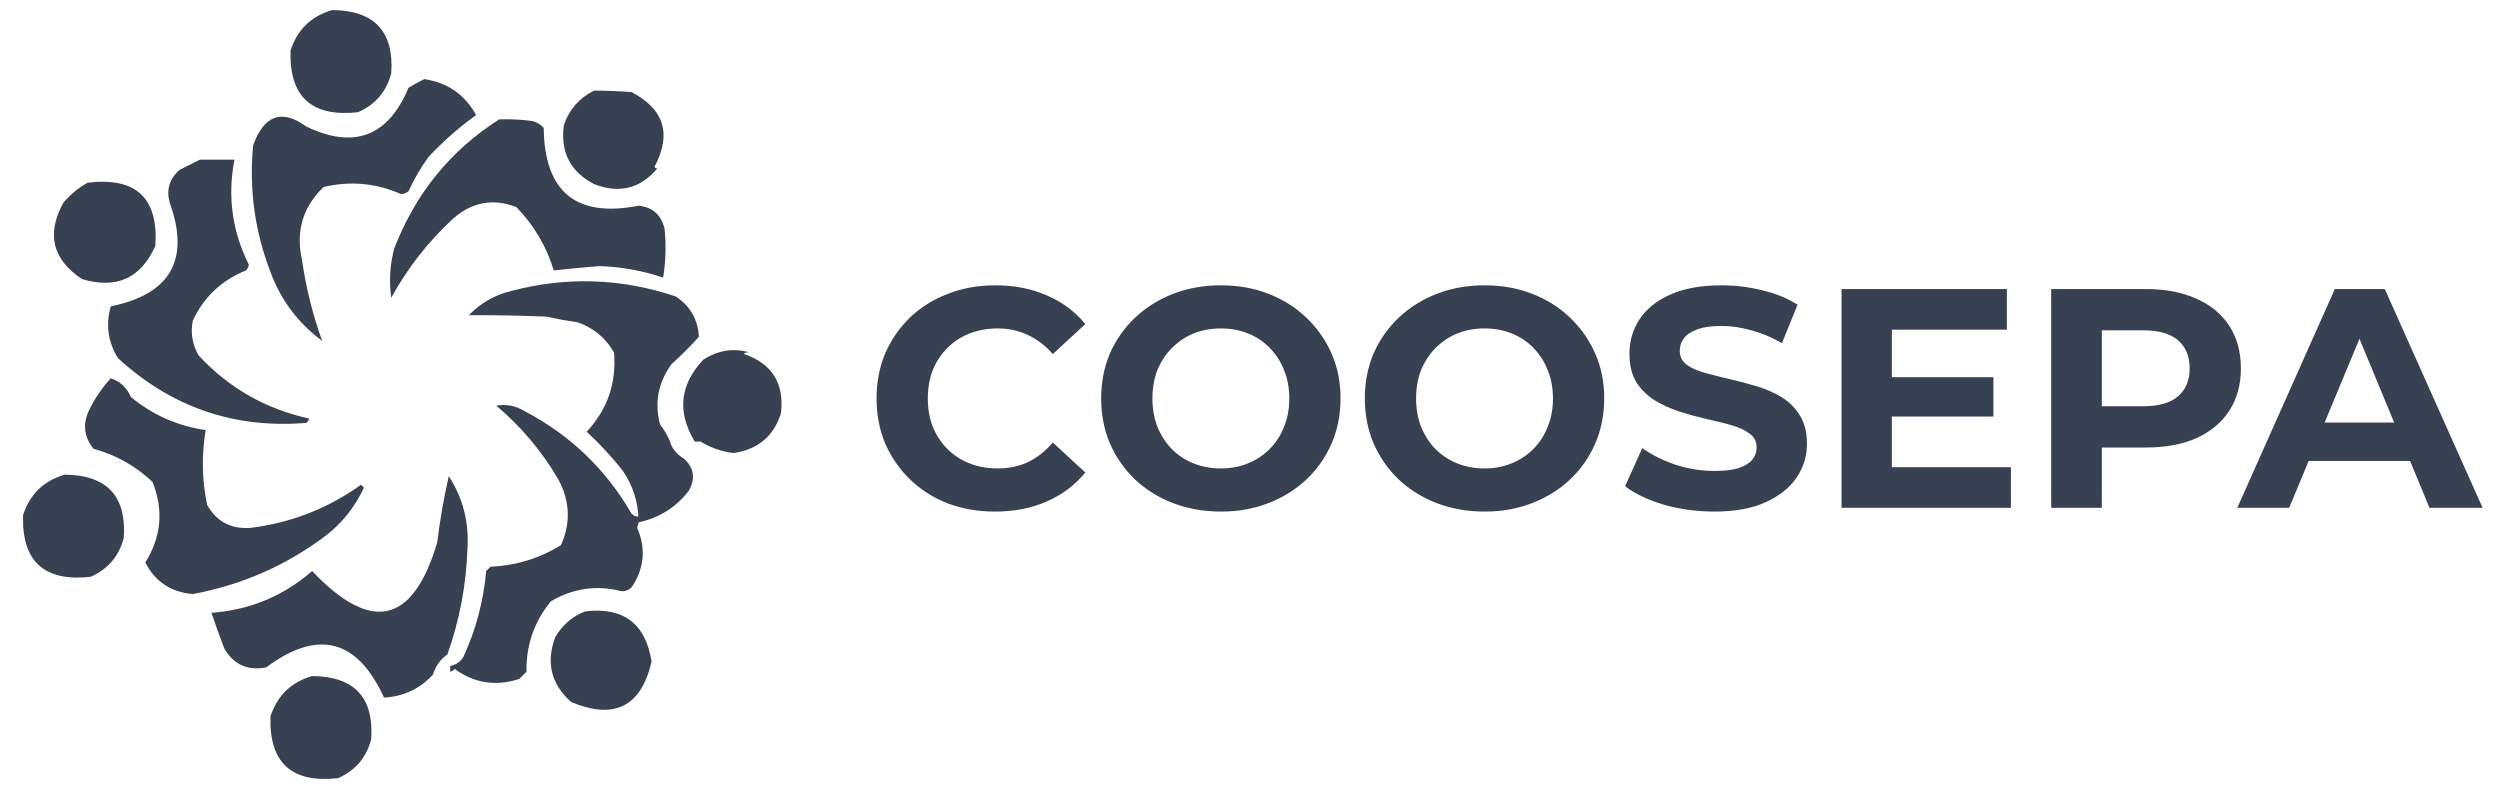 <svg width="160" height="51" viewBox="0 0 160 51" fill="none" xmlns="http://www.w3.org/2000/svg">
<path fillRule="evenodd" clipRule="evenodd" d="M21.265 0.644C23.966 0.669 25.224 2.019 25.04 4.695C24.733 5.861 24.027 6.69 22.922 7.181C19.94 7.512 18.497 6.192 18.596 3.222C19.038 1.884 19.927 1.025 21.265 0.644Z" fill="#374151"/>
<path fillRule="evenodd" clipRule="evenodd" d="M4.147 30.379C6.848 30.404 8.106 31.754 7.922 34.43C7.615 35.596 6.909 36.424 5.804 36.915C2.822 37.246 1.379 35.927 1.478 32.957C1.919 31.619 2.809 30.759 4.147 30.379Z" fill="#374151"/>
<path fillRule="evenodd" clipRule="evenodd" d="M19.981 43.267C22.682 43.292 23.94 44.642 23.756 47.318C23.449 48.484 22.743 49.312 21.638 49.803C18.656 50.135 17.213 48.815 17.311 45.845C17.753 44.507 18.643 43.648 19.981 43.267Z" fill="#374151"/>
<path fillRule="evenodd" clipRule="evenodd" d="M27.157 5.063C28.642 5.284 29.747 6.051 30.471 7.365C29.391 8.138 28.378 9.028 27.433 10.034C26.93 10.722 26.5 11.458 26.144 12.244C26.009 12.342 25.856 12.403 25.684 12.428C24.076 11.716 22.419 11.562 20.713 11.968C19.375 13.244 18.915 14.809 19.332 16.663C19.59 18.442 20.02 20.161 20.621 21.818C19.074 20.676 17.97 19.203 17.307 17.399C16.3 14.772 15.932 12.072 16.202 9.298C16.902 7.359 18.037 6.96 19.608 8.101C22.665 9.562 24.843 8.733 26.144 5.616C26.488 5.407 26.826 5.223 27.157 5.063Z" fill="#374151"/>
<path fillRule="evenodd" clipRule="evenodd" d="M38.02 5.8C38.769 5.8 39.566 5.83 40.413 5.892C42.512 6.984 43.003 8.58 41.886 10.679C41.923 10.752 41.984 10.783 42.07 10.771C40.99 12.072 39.64 12.409 38.02 11.783C36.498 10.986 35.853 9.727 36.087 8.009C36.43 7.003 37.075 6.266 38.02 5.8Z" fill="#374151"/>
<path fillRule="evenodd" clipRule="evenodd" d="M31.944 7.641C32.619 7.616 33.294 7.647 33.969 7.733C34.301 7.782 34.577 7.935 34.798 8.193C34.847 12.293 36.872 13.95 40.874 13.164C41.77 13.262 42.322 13.753 42.531 14.637C42.641 15.681 42.611 16.724 42.439 17.767C41.138 17.325 39.787 17.08 38.388 17.031C37.394 17.104 36.412 17.196 35.442 17.307C34.976 15.773 34.178 14.422 33.049 13.256C31.564 12.679 30.213 12.925 28.998 13.993C27.402 15.466 26.083 17.153 25.04 19.056C24.892 18 24.954 16.957 25.224 15.926C26.574 12.403 28.814 9.641 31.944 7.641Z" fill="#374151"/>
<path fillRule="evenodd" clipRule="evenodd" d="M12.796 10.218C13.533 10.218 14.269 10.218 15.005 10.218C14.551 12.563 14.858 14.803 15.926 16.939C15.902 17.086 15.84 17.209 15.742 17.307C14.171 17.945 13.035 19.019 12.336 20.529C12.188 21.314 12.311 22.051 12.704 22.738C14.631 24.825 16.994 26.175 19.792 26.789C19.756 26.899 19.694 26.991 19.608 27.065C14.993 27.445 10.973 26.065 7.549 22.922C6.91 21.891 6.757 20.787 7.088 19.608C10.918 18.823 12.176 16.613 10.863 12.98C10.63 12.133 10.844 11.427 11.507 10.863C11.949 10.642 12.379 10.427 12.796 10.218Z" fill="#374151"/>
<path fillRule="evenodd" clipRule="evenodd" d="M5.616 11.691C8.709 11.323 10.151 12.673 9.942 15.742C9.009 17.816 7.444 18.522 5.247 17.859C3.357 16.607 2.958 14.981 4.051 12.98C4.505 12.44 5.026 12.011 5.616 11.691Z" fill="#374151"/>
<path fillRule="evenodd" clipRule="evenodd" d="M42.888 28.275C42.999 28.705 43.305 29.073 43.809 29.38C44.422 29.969 44.514 30.644 44.085 31.405C43.263 32.473 42.188 33.148 40.863 33.431C40.863 33.369 40.863 33.308 40.863 33.246C40.838 32.105 40.501 31.062 39.85 30.116C39.151 29.233 38.383 28.404 37.549 27.631C38.874 26.207 39.457 24.519 39.298 22.568C38.782 21.647 38.015 21.003 36.996 20.634C36.321 20.536 35.646 20.413 34.971 20.266C33.289 20.193 31.633 20.162 30 20.174C30.761 19.389 31.682 18.867 32.762 18.609C36.297 17.689 39.795 17.811 43.256 18.977C44.177 19.591 44.668 20.45 44.729 21.555C44.189 22.157 43.606 22.739 42.98 23.304C42.121 24.483 41.876 25.771 42.244 27.171C42.514 27.514 42.728 27.883 42.888 28.275Z" fill="#374151"/>
<path fillRule="evenodd" clipRule="evenodd" d="M47.962 22.554C47.827 22.53 47.704 22.56 47.594 22.646C49.398 23.26 50.196 24.518 49.987 26.421C49.545 27.894 48.533 28.753 46.95 28.998C46.188 28.9 45.483 28.655 44.832 28.262C44.709 28.262 44.587 28.262 44.464 28.262C43.322 26.359 43.507 24.61 45.016 23.015C45.961 22.413 46.943 22.26 47.962 22.554Z" fill="#374151"/>
<path fillRule="evenodd" clipRule="evenodd" d="M7.088 24.211C7.69 24.408 8.12 24.806 8.377 25.408C9.777 26.562 11.372 27.267 13.164 27.525C12.894 29.133 12.925 30.729 13.256 32.312C13.858 33.38 14.778 33.871 16.018 33.785C18.62 33.466 20.983 32.545 23.107 31.023C23.168 31.085 23.229 31.146 23.291 31.208C22.738 32.41 21.941 33.423 20.897 34.245C18.356 36.173 15.502 37.431 12.336 38.02C10.937 37.897 9.924 37.222 9.298 35.995C10.329 34.362 10.482 32.644 9.758 30.839C8.678 29.821 7.42 29.115 5.984 28.722C5.37 27.961 5.278 27.133 5.708 26.236C6.076 25.488 6.536 24.813 7.088 24.211Z" fill="#374151"/>
<path fillRule="evenodd" clipRule="evenodd" d="M40.966 33.049C40.966 33.11 40.966 33.172 40.966 33.233C40.88 33.405 40.818 33.589 40.782 33.785C41.334 35.062 41.242 36.289 40.505 37.468C40.334 37.725 40.088 37.848 39.769 37.836C38.198 37.431 36.694 37.645 35.258 38.48C34.19 39.781 33.669 41.285 33.693 42.991C33.534 43.151 33.38 43.304 33.233 43.451C31.735 43.942 30.355 43.727 29.09 42.807C29.017 42.905 28.925 42.966 28.814 42.991C28.814 42.868 28.814 42.745 28.814 42.623C29.158 42.561 29.434 42.377 29.643 42.07C30.453 40.327 30.944 38.486 31.116 36.547C31.214 36.449 31.306 36.357 31.392 36.271C33.024 36.197 34.528 35.737 35.903 34.89C36.541 33.454 36.479 32.042 35.718 30.655C34.675 28.875 33.356 27.31 31.76 25.96C32.41 25.85 33.024 25.973 33.601 26.328C36.498 27.851 38.769 30.029 40.413 32.865C40.561 33.024 40.745 33.086 40.966 33.049Z" fill="#374151"/>
<path fillRule="evenodd" clipRule="evenodd" d="M28.63 41.886C28.188 42.193 27.881 42.623 27.709 43.175C26.875 44.083 25.831 44.574 24.579 44.648C22.861 40.892 20.345 40.248 17.031 42.715C15.852 42.936 14.962 42.537 14.361 41.518C14.066 40.757 13.79 39.99 13.533 39.217C15.975 39.045 18.123 38.155 19.977 36.547C23.769 40.548 26.439 39.935 27.985 34.706C28.157 33.27 28.403 31.858 28.722 30.471C29.618 31.858 30.017 33.392 29.919 35.074C29.845 37.418 29.416 39.689 28.63 41.886Z" fill="#374151"/>
<path fillRule="evenodd" clipRule="evenodd" d="M37.468 39.124C39.91 38.842 41.322 39.916 41.702 42.346C41.027 45.231 39.309 46.09 36.547 44.924C35.27 43.783 34.933 42.402 35.534 40.782C36.001 39.984 36.645 39.431 37.468 39.124Z" fill="#374151"/>
<path d="M63.68 32.74C62.6 32.74 61.594 32.567 60.66 32.22C59.74 31.86 58.94 31.353 58.26 30.7C57.58 30.047 57.047 29.28 56.66 28.4C56.287 27.52 56.1 26.553 56.1 25.5C56.1 24.447 56.287 23.48 56.66 22.6C57.047 21.72 57.58 20.953 58.26 20.3C58.954 19.647 59.76 19.147 60.68 18.8C61.6 18.44 62.607 18.26 63.7 18.26C64.914 18.26 66.007 18.473 66.98 18.9C67.967 19.313 68.794 19.927 69.46 20.74L67.38 22.66C66.9 22.113 66.367 21.707 65.78 21.44C65.194 21.16 64.554 21.02 63.86 21.02C63.207 21.02 62.607 21.127 62.06 21.34C61.514 21.553 61.04 21.86 60.64 22.26C60.24 22.66 59.927 23.133 59.7 23.68C59.487 24.227 59.38 24.833 59.38 25.5C59.38 26.167 59.487 26.773 59.7 27.32C59.927 27.867 60.24 28.34 60.64 28.74C61.04 29.14 61.514 29.447 62.06 29.66C62.607 29.873 63.207 29.98 63.86 29.98C64.554 29.98 65.194 29.847 65.78 29.58C66.367 29.3 66.9 28.88 67.38 28.32L69.46 30.24C68.794 31.053 67.967 31.673 66.98 32.1C66.007 32.527 64.907 32.74 63.68 32.74ZM78.155 32.74C77.049 32.74 76.022 32.56 75.075 32.2C74.142 31.84 73.329 31.333 72.635 30.68C71.955 30.027 71.422 29.26 71.035 28.38C70.662 27.5 70.475 26.54 70.475 25.5C70.475 24.46 70.662 23.5 71.035 22.62C71.422 21.74 71.962 20.973 72.655 20.32C73.349 19.667 74.162 19.16 75.095 18.8C76.029 18.44 77.042 18.26 78.135 18.26C79.242 18.26 80.255 18.44 81.175 18.8C82.109 19.16 82.915 19.667 83.595 20.32C84.289 20.973 84.829 21.74 85.215 22.62C85.602 23.487 85.795 24.447 85.795 25.5C85.795 26.54 85.602 27.507 85.215 28.4C84.829 29.28 84.289 30.047 83.595 30.7C82.915 31.34 82.109 31.84 81.175 32.2C80.255 32.56 79.249 32.74 78.155 32.74ZM78.135 29.98C78.762 29.98 79.335 29.873 79.855 29.66C80.389 29.447 80.855 29.14 81.255 28.74C81.655 28.34 81.962 27.867 82.175 27.32C82.402 26.773 82.515 26.167 82.515 25.5C82.515 24.833 82.402 24.227 82.175 23.68C81.962 23.133 81.655 22.66 81.255 22.26C80.869 21.86 80.409 21.553 79.875 21.34C79.342 21.127 78.762 21.02 78.135 21.02C77.509 21.02 76.929 21.127 76.395 21.34C75.875 21.553 75.415 21.86 75.015 22.26C74.615 22.66 74.302 23.133 74.075 23.68C73.862 24.227 73.755 24.833 73.755 25.5C73.755 26.153 73.862 26.76 74.075 27.32C74.302 27.867 74.609 28.34 74.995 28.74C75.395 29.14 75.862 29.447 76.395 29.66C76.929 29.873 77.509 29.98 78.135 29.98ZM95.03 32.74C93.924 32.74 92.897 32.56 91.95 32.2C91.017 31.84 90.204 31.333 89.51 30.68C88.83 30.027 88.297 29.26 87.91 28.38C87.537 27.5 87.35 26.54 87.35 25.5C87.35 24.46 87.537 23.5 87.91 22.62C88.297 21.74 88.837 20.973 89.53 20.32C90.224 19.667 91.037 19.16 91.97 18.8C92.904 18.44 93.917 18.26 95.01 18.26C96.117 18.26 97.13 18.44 98.05 18.8C98.984 19.16 99.79 19.667 100.47 20.32C101.164 20.973 101.704 21.74 102.09 22.62C102.477 23.487 102.67 24.447 102.67 25.5C102.67 26.54 102.477 27.507 102.09 28.4C101.704 29.28 101.164 30.047 100.47 30.7C99.79 31.34 98.984 31.84 98.05 32.2C97.13 32.56 96.124 32.74 95.03 32.74ZM95.01 29.98C95.637 29.98 96.21 29.873 96.73 29.66C97.264 29.447 97.73 29.14 98.13 28.74C98.53 28.34 98.837 27.867 99.05 27.32C99.277 26.773 99.39 26.167 99.39 25.5C99.39 24.833 99.277 24.227 99.05 23.68C98.837 23.133 98.53 22.66 98.13 22.26C97.744 21.86 97.284 21.553 96.75 21.34C96.217 21.127 95.637 21.02 95.01 21.02C94.384 21.02 93.804 21.127 93.27 21.34C92.75 21.553 92.29 21.86 91.89 22.26C91.49 22.66 91.177 23.133 90.95 23.68C90.737 24.227 90.63 24.833 90.63 25.5C90.63 26.153 90.737 26.76 90.95 27.32C91.177 27.867 91.484 28.34 91.87 28.74C92.27 29.14 92.737 29.447 93.27 29.66C93.804 29.873 94.384 29.98 95.01 29.98ZM109.705 32.74C108.585 32.74 107.512 32.593 106.485 32.3C105.459 31.993 104.632 31.6 104.005 31.12L105.105 28.68C105.705 29.107 106.412 29.46 107.225 29.74C108.052 30.007 108.885 30.14 109.725 30.14C110.365 30.14 110.879 30.08 111.265 29.96C111.665 29.827 111.959 29.647 112.145 29.42C112.332 29.193 112.425 28.933 112.425 28.64C112.425 28.267 112.279 27.973 111.985 27.76C111.692 27.533 111.305 27.353 110.825 27.22C110.345 27.073 109.812 26.94 109.225 26.82C108.652 26.687 108.072 26.527 107.485 26.34C106.912 26.153 106.385 25.913 105.905 25.62C105.425 25.327 105.032 24.94 104.725 24.46C104.432 23.98 104.285 23.367 104.285 22.62C104.285 21.82 104.499 21.093 104.925 20.44C105.365 19.773 106.019 19.247 106.885 18.86C107.765 18.46 108.865 18.26 110.185 18.26C111.065 18.26 111.932 18.367 112.785 18.58C113.639 18.78 114.392 19.087 115.045 19.5L114.045 21.96C113.392 21.587 112.739 21.313 112.085 21.14C111.432 20.953 110.792 20.86 110.165 20.86C109.539 20.86 109.025 20.933 108.625 21.08C108.225 21.227 107.939 21.42 107.765 21.66C107.592 21.887 107.505 22.153 107.505 22.46C107.505 22.82 107.652 23.113 107.945 23.34C108.239 23.553 108.625 23.727 109.105 23.86C109.585 23.993 110.112 24.127 110.685 24.26C111.272 24.393 111.852 24.547 112.425 24.72C113.012 24.893 113.545 25.127 114.025 25.42C114.505 25.713 114.892 26.1 115.185 26.58C115.492 27.06 115.645 27.667 115.645 28.4C115.645 29.187 115.425 29.907 114.985 30.56C114.545 31.213 113.885 31.74 113.005 32.14C112.139 32.54 111.039 32.74 109.705 32.74ZM120.839 24.14H127.579V26.66H120.839V24.14ZM121.079 29.9H128.699V32.5H117.859V18.5H128.439V21.1H121.079V29.9ZM131.277 32.5V18.5H137.337C138.591 18.5 139.671 18.707 140.577 19.12C141.484 19.52 142.184 20.1 142.677 20.86C143.171 21.62 143.417 22.527 143.417 23.58C143.417 24.62 143.171 25.52 142.677 26.28C142.184 27.04 141.484 27.627 140.577 28.04C139.671 28.44 138.591 28.64 137.337 28.64H133.077L134.517 27.18V32.5H131.277ZM134.517 27.54L133.077 26H137.157C138.157 26 138.904 25.787 139.397 25.36C139.891 24.933 140.137 24.34 140.137 23.58C140.137 22.807 139.891 22.207 139.397 21.78C138.904 21.353 138.157 21.14 137.157 21.14H133.077L134.517 19.6V27.54ZM143.187 32.5L149.427 18.5H152.627L158.887 32.5H155.487L150.367 20.14H151.647L146.507 32.5H143.187ZM146.307 29.5L147.167 27.04H154.367L155.247 29.5H146.307Z" fill="#374151"/>
</svg>
